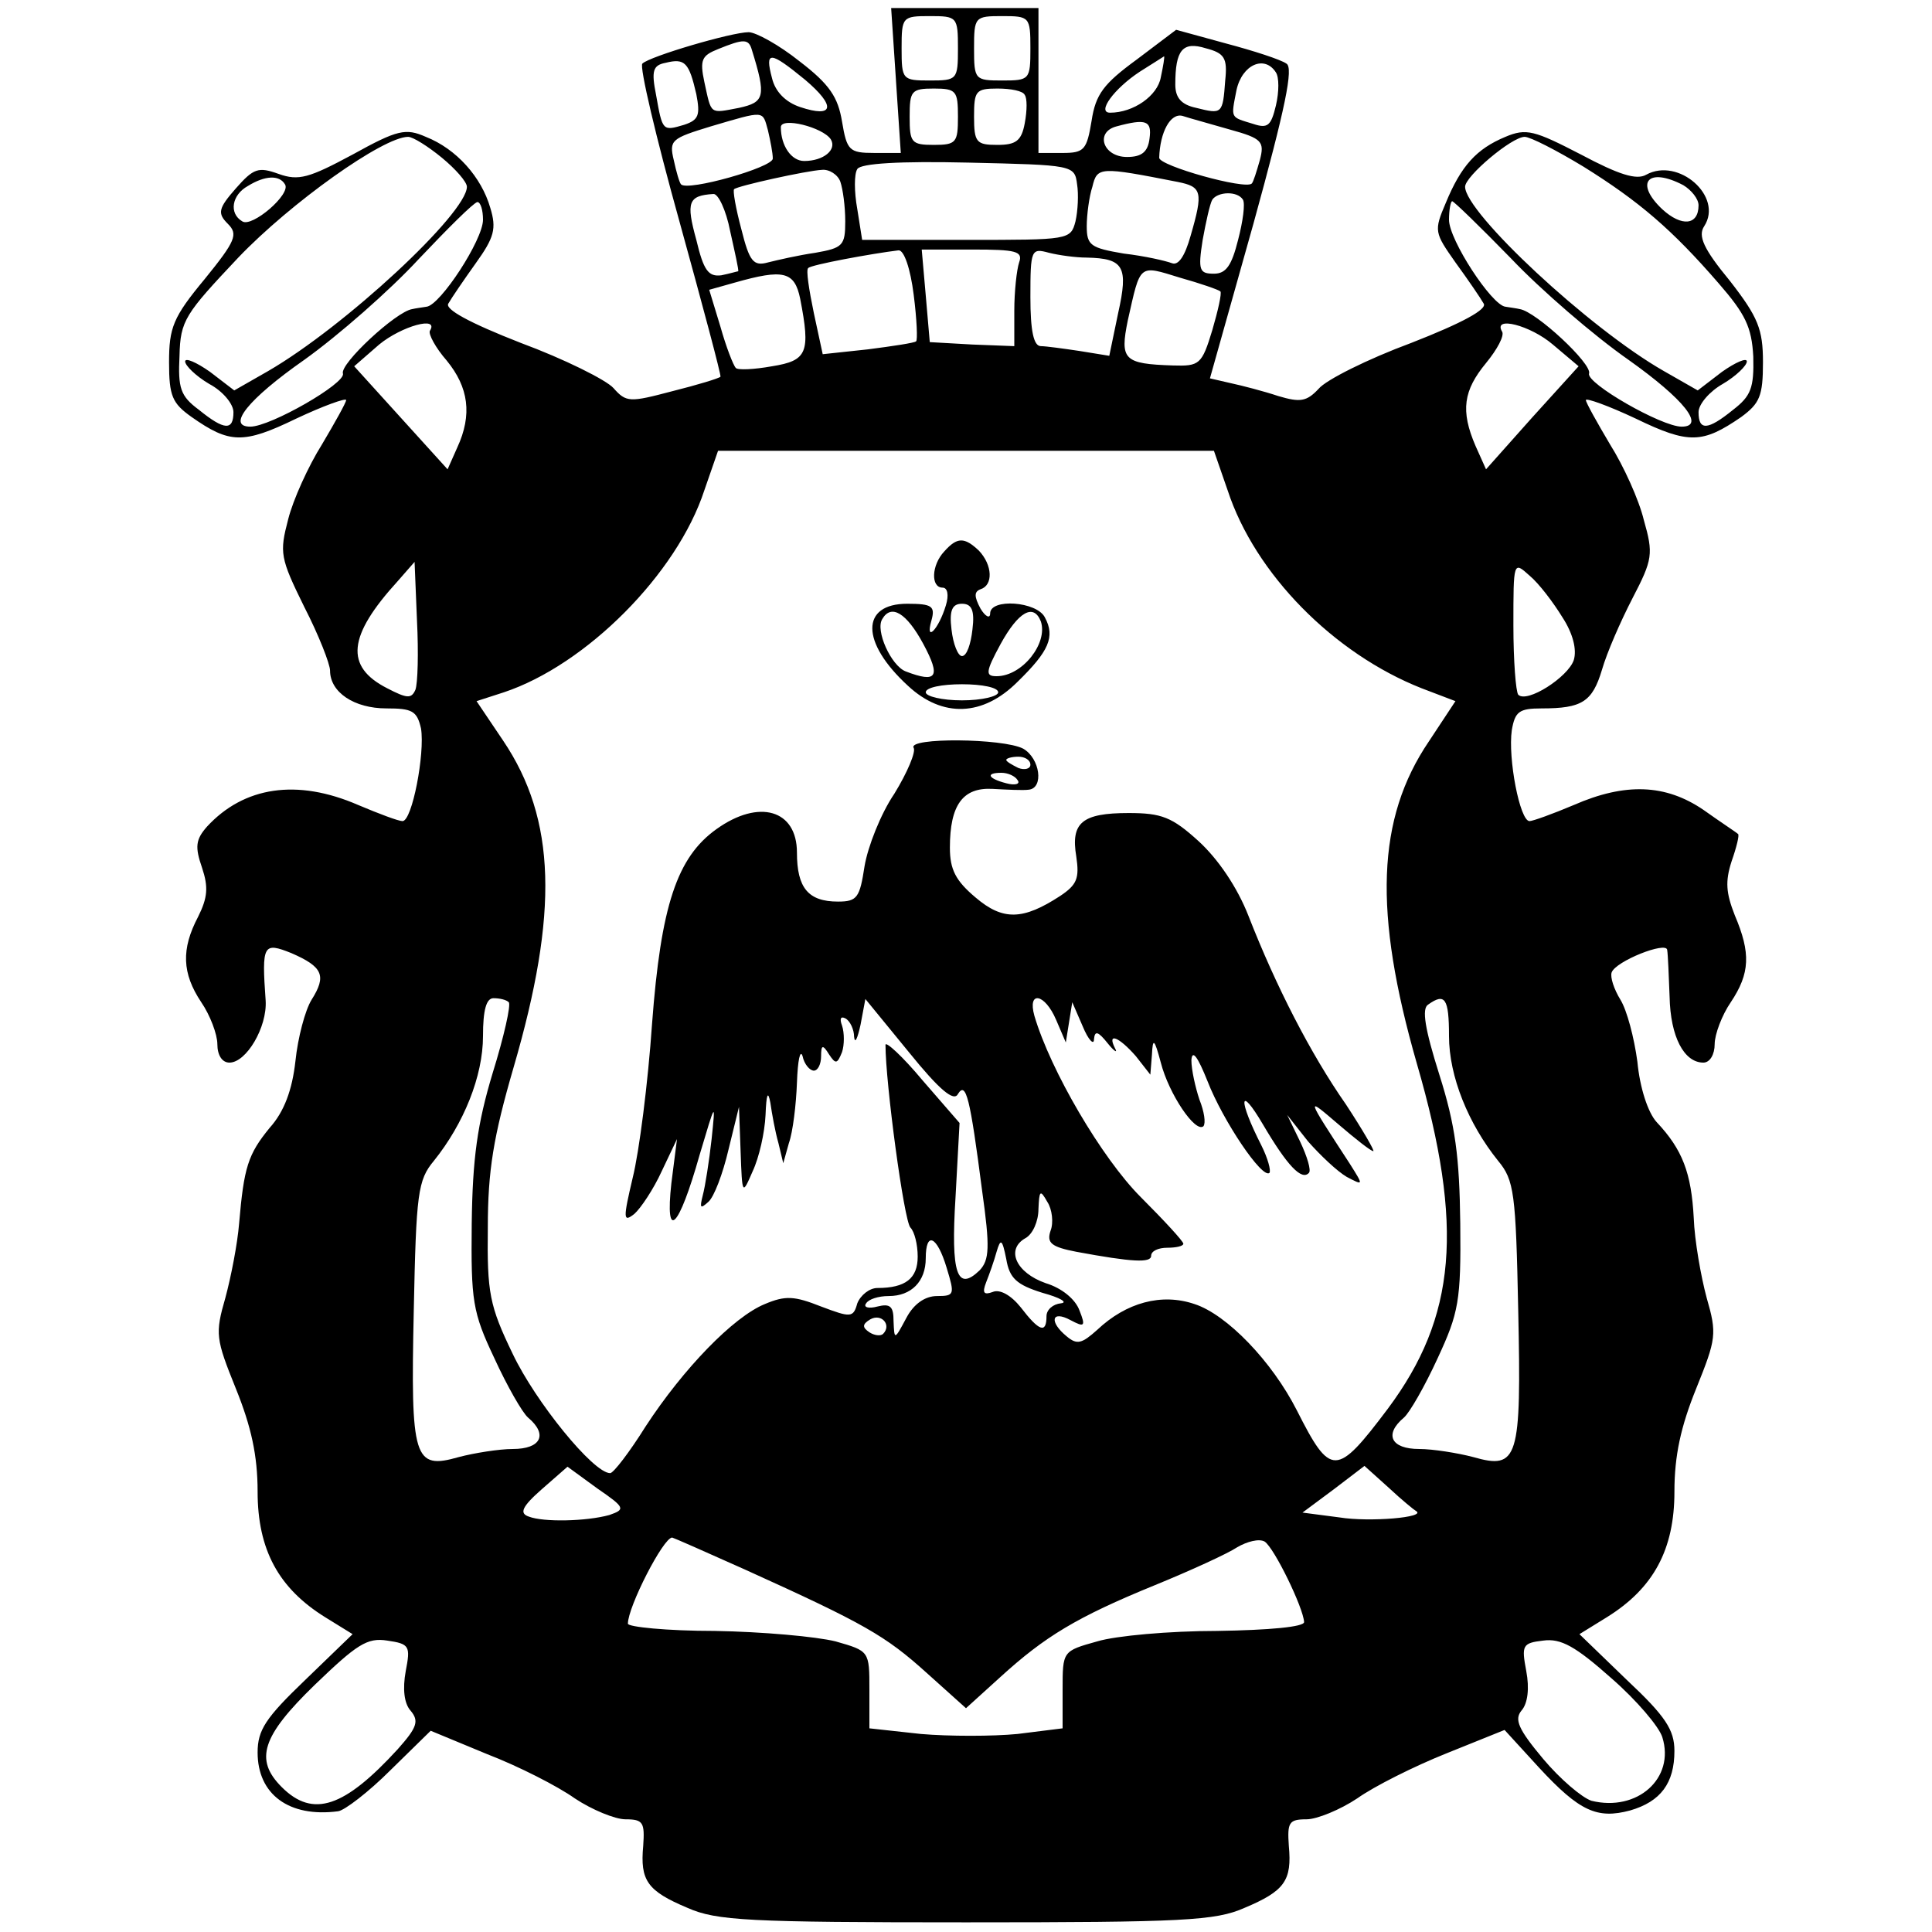 <?xml version="1.0" standalone="no"?>
<!DOCTYPE svg PUBLIC "-//W3C//DTD SVG 20010904//EN"
 "http://www.w3.org/TR/2001/REC-SVG-20010904/DTD/svg10.dtd">
<svg version="1.0" xmlns="http://www.w3.org/2000/svg"
 width="240pt" height="240pt" viewBox="0 0 240 240"
 preserveAspectRatio="xMidYMid meet">
<g transform="translate(0,240) scale(0.1,-0.1)"
fill="#000000" stroke="none">
<path d="M1113 2300 l6 -90 -33 0 c-31 0 -34 3 -40 39 -5 30 -15 46 -53 75
-25 20 -54 36 -63 36 -21 0 -123 -30 -132 -39 -4 -3 17 -92 46 -196 29 -105
52 -191 51 -193 -2 -2 -28 -10 -60 -18 -53 -14 -57 -14 -73 4 -9 10 -61 36
-115 56 -64 25 -95 42 -90 49 4 7 19 29 34 50 23 32 26 43 18 69 -11 38 -42
73 -80 88 -25 11 -35 9 -91 -22 -54 -29 -67 -33 -92 -24 -25 9 -31 7 -53 -18
-22 -25 -23 -31 -10 -44 13 -13 10 -21 -29 -69 -39 -47 -44 -60 -44 -103 0
-42 4 -51 28 -68 47 -33 64 -34 130 -2 34 16 62 26 62 23 0 -3 -14 -28 -30
-55 -17 -27 -36 -69 -42 -93 -11 -42 -10 -48 20 -109 18 -35 32 -71 32 -79 0
-27 30 -47 70 -47 32 0 38 -3 43 -25 5 -31 -11 -115 -23 -115 -5 0 -29 9 -55
20 -76 33 -142 23 -188 -27 -14 -16 -15 -25 -6 -51 8 -24 7 -37 -5 -61 -21
-40 -20 -70 4 -106 11 -16 20 -40 20 -52 0 -14 6 -23 15 -23 21 0 47 44 45 77
-5 70 -3 73 32 59 39 -17 44 -28 25 -58 -8 -13 -17 -47 -20 -76 -4 -36 -14
-63 -32 -83 -27 -33 -32 -49 -38 -119 -2 -25 -10 -66 -17 -92 -13 -45 -12 -51
13 -113 19 -47 27 -83 27 -128 0 -72 26 -120 84 -156 l34 -21 -59 -57 c-49
-47 -59 -62 -59 -90 0 -52 39 -81 100 -73 8 1 38 24 65 51 l50 49 70 -29 c39
-15 88 -40 109 -55 21 -14 50 -26 63 -26 22 0 24 -4 22 -33 -4 -43 5 -56 55
-77 36 -16 76 -18 346 -18 270 0 310 2 346 18 50 21 59 34 55 77 -2 29 0 33
22 33 13 0 42 12 63 26 21 15 71 40 111 56 l72 29 43 -47 c50 -54 72 -64 113
-53 38 11 55 34 55 74 0 26 -11 43 -59 88 l-59 57 34 21 c58 36 84 84 84 156
0 45 8 81 27 128 25 62 26 68 13 113 -7 26 -15 71 -16 99 -3 56 -14 85 -46
119 -11 12 -21 43 -24 75 -4 30 -13 64 -21 77 -8 13 -13 28 -11 34 5 14 68 39
69 28 1 -6 2 -32 3 -58 1 -50 18 -82 42 -82 8 0 14 10 14 23 0 12 9 36 20 52
24 36 25 61 5 108 -11 28 -12 42 -4 67 6 17 10 33 8 34 -2 2 -22 15 -43 30
-47 32 -97 34 -161 6 -26 -11 -51 -20 -55 -20 -12 0 -27 78 -22 113 4 23 9 27
37 27 50 0 63 8 75 48 6 21 23 60 38 89 25 48 26 55 14 97 -6 25 -25 67 -42
94 -16 27 -30 52 -30 55 0 3 28 -7 62 -23 66 -32 83 -31 131 2 23 17 27 26 27
68 0 41 -6 56 -41 101 -33 40 -40 56 -32 68 24 37 -32 86 -72 64 -12 -7 -34 0
-81 25 -58 30 -68 33 -94 22 -36 -15 -55 -36 -74 -82 -15 -35 -14 -37 12 -74
16 -22 31 -44 35 -51 5 -7 -26 -24 -90 -49 -54 -20 -106 -46 -115 -57 -15 -16
-23 -17 -50 -9 -18 6 -45 13 -59 16 l-26 6 54 192 c40 145 50 194 41 199 -7 5
-41 16 -75 25 l-62 17 -49 -37 c-41 -30 -51 -43 -56 -76 -6 -36 -9 -40 -36
-40 l-30 0 0 90 0 90 -91 0 -92 0 6 -90z m77 40 c0 -39 -1 -40 -35 -40 -34 0
-35 1 -35 40 0 39 1 40 35 40 34 0 35 -1 35 -40z m90 0 c0 -39 -1 -40 -35 -40
-34 0 -35 1 -35 40 0 39 1 40 35 40 34 0 35 -1 35 -40z m-346 -2 c18 -58 16
-65 -16 -72 -37 -7 -34 -9 -43 32 -6 28 -3 33 17 41 32 13 38 13 42 -1z m588
-38 c-3 -42 -4 -42 -36 -34 -19 4 -26 13 -26 29 0 43 9 54 38 45 23 -6 27 -12
24 -40z m-657 -17 c5 -26 3 -32 -15 -38 -27 -8 -27 -8 -35 37 -6 30 -4 37 12
40 24 6 29 0 38 -39z m135 18 c39 -33 36 -48 -6 -34 -18 6 -31 19 -35 36 -9
34 -3 34 41 -2z m442 3 c-4 -23 -34 -44 -63 -44 -17 0 5 30 37 51 16 10 30 19
30 19 1 0 -1 -12 -4 -26z m143 6 c4 -6 4 -24 0 -41 -6 -25 -10 -29 -28 -23
-29 9 -28 6 -21 42 7 32 35 44 49 22z m-395 -55 c0 -32 -2 -35 -30 -35 -28 0
-30 3 -30 35 0 32 2 35 30 35 28 0 30 -3 30 -35z m83 27 c3 -4 3 -19 0 -35 -4
-22 -11 -27 -34 -27 -26 0 -29 3 -29 35 0 32 2 35 29 35 17 0 32 -3 34 -8z
m-319 -44 c3 -13 6 -28 6 -35 0 -11 -106 -41 -114 -32 -2 2 -6 16 -9 30 -6 25
-3 27 46 42 68 20 64 20 71 -5z m574 1 c40 -11 43 -15 37 -38 -4 -14 -8 -27
-10 -29 -8 -8 -115 22 -115 32 1 32 14 56 29 52 9 -3 35 -10 59 -17z m-496
-12 c8 -13 -9 -27 -33 -27 -16 0 -29 19 -29 42 0 13 52 0 62 -15z m396 1 c-2
-17 -10 -23 -28 -23 -30 0 -40 31 -13 38 37 10 44 7 41 -15z m-879 -24 c17
-14 31 -30 31 -36 0 -33 -152 -174 -247 -229 l-42 -24 -30 23 c-17 12 -31 18
-31 13 0 -5 13 -18 30 -28 17 -9 30 -25 30 -35 0 -23 -11 -23 -43 3 -23 17
-26 27 -24 67 1 44 7 52 73 122 65 68 180 150 211 150 6 0 25 -12 42 -26z
m1418 -11 c69 -43 110 -78 168 -145 33 -38 41 -54 43 -91 1 -39 -3 -49 -25
-66 -32 -26 -43 -26 -43 -3 0 10 14 26 30 35 17 10 30 23 30 28 0 5 -14 -1
-31 -13 l-30 -23 -42 24 c-93 53 -247 197 -247 229 0 13 58 62 74 62 7 0 40
-17 73 -37z m-629 -22 c2 -12 1 -33 -2 -46 -6 -23 -8 -23 -135 -23 l-130 0 -6
38 c-4 22 -4 44 0 50 4 7 53 10 138 8 130 -3 132 -3 135 -27z m-294 3 c3 -9 6
-30 6 -49 0 -30 -3 -33 -37 -39 -21 -3 -47 -9 -59 -12 -18 -5 -23 1 -33 41 -7
26 -11 49 -9 50 4 4 90 23 109 24 9 1 20 -6 23 -15z m419 0 c30 -6 32 -12 16
-67 -7 -25 -15 -37 -23 -34 -8 3 -34 9 -60 12 -41 7 -46 10 -46 34 0 14 3 37
7 49 6 25 9 25 106 6z m-1109 -3 c8 -12 -41 -54 -53 -46 -17 10 -13 33 7 44
21 13 39 14 46 2z m1737 -1 c10 -6 19 -17 19 -25 0 -25 -21 -27 -45 -5 -35 33
-18 53 26 30z m-1184 -57 c6 -27 11 -49 10 -50 -1 0 -11 -3 -21 -5 -16 -2 -22
6 -31 44 -13 47 -10 55 21 57 6 1 16 -20 21 -46z m637 39 c3 -5 0 -27 -6 -50
-8 -32 -15 -42 -30 -42 -18 0 -20 4 -14 42 4 22 9 45 12 50 7 10 31 11 38 0z
m-944 -25 c0 -25 -53 -106 -70 -108 -6 -1 -14 -2 -18 -3 -20 -3 -90 -68 -86
-80 4 -12 -90 -66 -115 -66 -30 0 -3 34 67 83 42 30 106 86 142 125 36 38 68
70 73 71 4 0 7 -10 7 -22z m1277 -48 c37 -39 103 -96 146 -126 69 -49 96 -83
66 -83 -25 0 -119 54 -115 66 4 12 -66 77 -86 80 -4 1 -12 2 -18 3 -17 2 -70
83 -70 108 0 12 2 23 4 23 2 0 35 -32 73 -71z m-742 -45 c4 -31 5 -57 3 -58
-2 -2 -29 -6 -60 -10 l-56 -6 -11 51 c-6 29 -10 54 -7 56 3 4 79 18 112 22 7
1 15 -23 19 -55z m131 40 c-3 -9 -6 -36 -6 -60 l0 -44 -52 2 -53 3 -5 58 -5
57 63 0 c54 0 63 -2 58 -16z m84 6 c46 -1 52 -11 39 -69 l-11 -53 -37 6 c-20
3 -42 6 -48 6 -9 0 -13 19 -13 61 0 59 1 61 23 55 12 -3 33 -6 47 -6z m166
-42 c2 -2 -3 -24 -10 -48 -13 -43 -16 -45 -49 -44 -61 2 -66 7 -56 56 16 71
13 69 65 53 25 -7 48 -15 50 -17z m-522 -9 c13 -67 9 -77 -35 -84 -22 -4 -43
-5 -45 -2 -3 3 -12 26 -19 51 l-14 46 32 9 c60 17 74 14 81 -20z m-460 -40
c-2 -4 7 -21 21 -37 27 -33 32 -67 13 -108 l-12 -27 -58 64 -58 64 31 27 c28
23 75 36 63 17z m1395 -17 l32 -27 -58 -64 -57 -64 -13 29 c-19 44 -15 69 13
103 14 17 23 34 20 39 -12 20 35 8 63 -16z m-404 -181 c34 -104 132 -203 241
-246 l42 -16 -33 -50 c-65 -96 -69 -212 -15 -400 59 -203 49 -315 -36 -429
-64 -85 -71 -85 -113 -2 -31 61 -87 119 -127 132 -41 14 -85 2 -121 -32 -19
-17 -25 -19 -38 -8 -22 18 -19 33 5 20 17 -9 19 -8 11 12 -5 14 -22 28 -42 34
-37 13 -50 42 -25 56 9 5 16 21 16 36 1 23 2 25 11 9 6 -9 8 -26 4 -36 -5 -15
1 -20 32 -26 70 -13 93 -14 93 -5 0 6 9 10 20 10 11 0 20 2 20 5 0 3 -24 29
-53 58 -48 48 -112 157 -132 225 -9 32 13 28 27 -5 l12 -28 4 25 4 25 13 -30
c7 -17 14 -24 14 -16 1 11 5 10 17 -5 8 -10 13 -13 9 -6 -10 20 5 14 26 -10
l18 -23 2 25 c1 21 3 20 11 -10 10 -39 43 -88 53 -79 3 4 1 18 -5 33 -5 15
-10 37 -10 49 1 14 8 4 20 -26 19 -49 68 -122 77 -114 2 3 -2 18 -10 34 -29
57 -28 77 2 26 30 -51 48 -70 57 -60 3 3 -2 20 -11 39 l-16 33 26 -33 c15 -17
36 -37 48 -44 21 -11 21 -11 4 16 -56 86 -55 84 -14 49 21 -18 40 -33 43 -33
2 0 -13 26 -34 58 -44 63 -87 147 -121 234 -14 36 -38 71 -62 93 -33 30 -46
35 -87 35 -58 0 -72 -12 -65 -54 4 -27 1 -35 -20 -49 -46 -30 -71 -31 -105 -2
-25 21 -32 35 -32 62 0 53 16 75 53 73 18 -1 38 -2 45 -1 19 2 14 39 -7 51
-25 13 -144 14 -136 1 3 -5 -8 -31 -24 -57 -17 -25 -33 -66 -37 -90 -6 -39 -9
-44 -33 -44 -37 0 -51 17 -51 61 0 53 -47 67 -100 29 -49 -35 -69 -95 -80
-242 -5 -73 -16 -159 -24 -191 -12 -51 -12 -56 2 -45 8 7 24 31 34 53 l19 40
-7 -55 c-8 -73 9 -57 35 35 20 67 20 68 15 20 -3 -27 -8 -59 -11 -70 -4 -16
-3 -17 7 -8 7 6 18 35 25 65 l13 53 2 -55 c2 -55 2 -55 15 -25 8 17 15 48 16
70 1 26 3 31 6 15 2 -14 6 -36 10 -50 l6 -25 7 25 c5 14 9 48 10 75 1 28 4 42
7 33 2 -10 9 -18 14 -18 5 0 9 8 9 18 0 14 2 15 10 2 8 -12 10 -12 16 3 3 9 3
24 0 33 -3 8 -2 12 4 9 6 -3 11 -14 11 -23 1 -9 4 -3 8 15 l6 32 54 -66 c38
-47 56 -62 61 -52 10 16 15 -4 30 -120 10 -71 9 -86 -3 -99 -28 -27 -36 -5
-30 91 l5 92 -46 53 c-25 30 -46 49 -46 44 0 -47 23 -219 31 -227 5 -5 9 -21
9 -36 0 -27 -15 -39 -50 -39 -10 0 -21 -9 -25 -19 -5 -18 -8 -18 -45 -4 -33
13 -44 14 -70 3 -39 -16 -101 -80 -148 -152 -20 -32 -40 -58 -44 -58 -21 0
-93 89 -121 148 -29 60 -32 76 -31 157 0 71 7 113 32 199 56 192 53 308 -13
406 l-33 49 34 11 c102 34 215 147 249 251 l17 49 308 0 308 0 17 -49z m-1009
-248 c-5 -11 -10 -11 -35 2 -53 27 -49 65 13 133 l21 24 3 -73 c2 -40 1 -78
-2 -86z m1425 90 c13 -20 18 -40 14 -53 -7 -21 -58 -54 -69 -43 -3 4 -6 42 -6
86 0 80 0 80 20 62 12 -10 30 -34 41 -52z m-661 -183 c0 -5 -7 -7 -15 -4 -8 4
-15 8 -15 10 0 2 7 4 15 4 8 0 15 -4 15 -10z m-16 -19 c4 -5 -3 -7 -14 -4 -23
6 -26 13 -6 13 8 0 17 -4 20 -9z m-632 -276 c3 -3 -6 -43 -20 -88 -19 -63 -25
-106 -26 -187 -1 -96 1 -110 28 -167 16 -35 35 -68 42 -74 25 -21 16 -39 -19
-39 -17 0 -48 -5 -67 -10 -56 -16 -60 -3 -56 182 3 146 5 162 25 186 37 46 61
105 61 155 0 32 4 47 13 47 8 0 16 -2 19 -5z m1168 -42 c0 -50 24 -109 61
-155 20 -24 22 -40 25 -186 4 -185 0 -198 -56 -182 -19 5 -50 10 -67 10 -35 0
-44 18 -19 39 7 6 26 39 42 74 26 56 29 71 28 167 -1 83 -6 122 -26 185 -18
57 -22 82 -14 87 21 15 26 8 26 -39z m-624 -288 c10 -33 10 -35 -12 -35 -15 0
-29 -10 -38 -27 -15 -28 -15 -28 -16 -4 0 18 -4 22 -20 18 -11 -3 -18 -1 -14
4 3 5 15 9 28 9 28 0 46 18 46 47 0 34 14 28 26 -12z m119 -31 c22 -6 32 -12
23 -13 -10 -1 -18 -8 -18 -16 0 -22 -9 -19 -32 11 -12 15 -26 23 -35 19 -11
-4 -13 -1 -8 12 4 10 10 27 13 38 5 17 7 16 12 -9 4 -24 13 -32 45 -42z m-198
-51 c-3 -3 -11 -2 -17 2 -9 6 -9 10 1 16 14 8 27 -7 16 -18z m-340 -225 c-29
-8 -82 -9 -100 -2 -12 4 -9 12 16 34 l32 28 37 -27 c35 -24 35 -26 15 -33z
m1002 5 c14 -8 -58 -14 -95 -8 l-46 6 39 29 38 29 30 -27 c16 -15 32 -28 34
-29z m-833 -73 c148 -67 174 -82 225 -128 l49 -44 43 39 c55 50 94 74 192 114
44 18 90 39 102 47 12 7 27 11 34 7 12 -8 48 -82 49 -100 0 -6 -43 -10 -108
-11 -59 0 -126 -6 -149 -13 -43 -12 -43 -12 -43 -60 l0 -48 -56 -7 c-31 -3
-85 -3 -120 0 l-64 7 0 48 c0 48 0 48 -42 60 -24 6 -91 12 -150 13 -60 0 -108
5 -108 9 0 21 44 107 55 107 1 0 42 -18 91 -40z m-422 -126 c-4 -22 -2 -40 6
-49 11 -13 8 -21 -16 -48 -66 -72 -105 -86 -144 -47 -34 34 -25 63 41 127 52
50 65 59 90 55 28 -4 29 -7 23 -38z m1561 -82 c16 -51 -31 -93 -88 -79 -12 4
-39 27 -60 52 -31 37 -36 49 -27 60 8 9 10 28 6 49 -6 32 -5 35 21 38 22 3 40
-7 85 -47 31 -27 59 -60 63 -73z"/>
<path d="M1173 1715 c-16 -17 -17 -45 -2 -45 6 0 8 -9 4 -22 -9 -30 -26 -47
-18 -19 5 18 1 21 -30 21 -58 0 -58 -48 1 -102 43 -40 93 -38 136 5 39 38 47
56 34 80 -10 20 -68 24 -68 5 0 -7 -6 -4 -12 6 -8 15 -8 21 0 24 16 5 15 30
-2 48 -18 17 -27 17 -43 -1z m35 -97 c-2 -18 -7 -33 -13 -33 -5 0 -11 15 -13
33 -3 24 1 32 13 32 12 0 16 -8 13 -32z m-61 -18 c22 -41 17 -49 -22 -34 -18
7 -38 51 -29 65 11 19 30 8 51 -31z m146 28 c9 -27 -23 -68 -55 -68 -14 0 -14
5 5 40 22 40 41 51 50 28z m-53 -88 c0 -5 -20 -10 -45 -10 -25 0 -45 5 -45 10
0 6 20 10 45 10 25 0 45 -4 45 -10z"/>
</g>
</svg>
